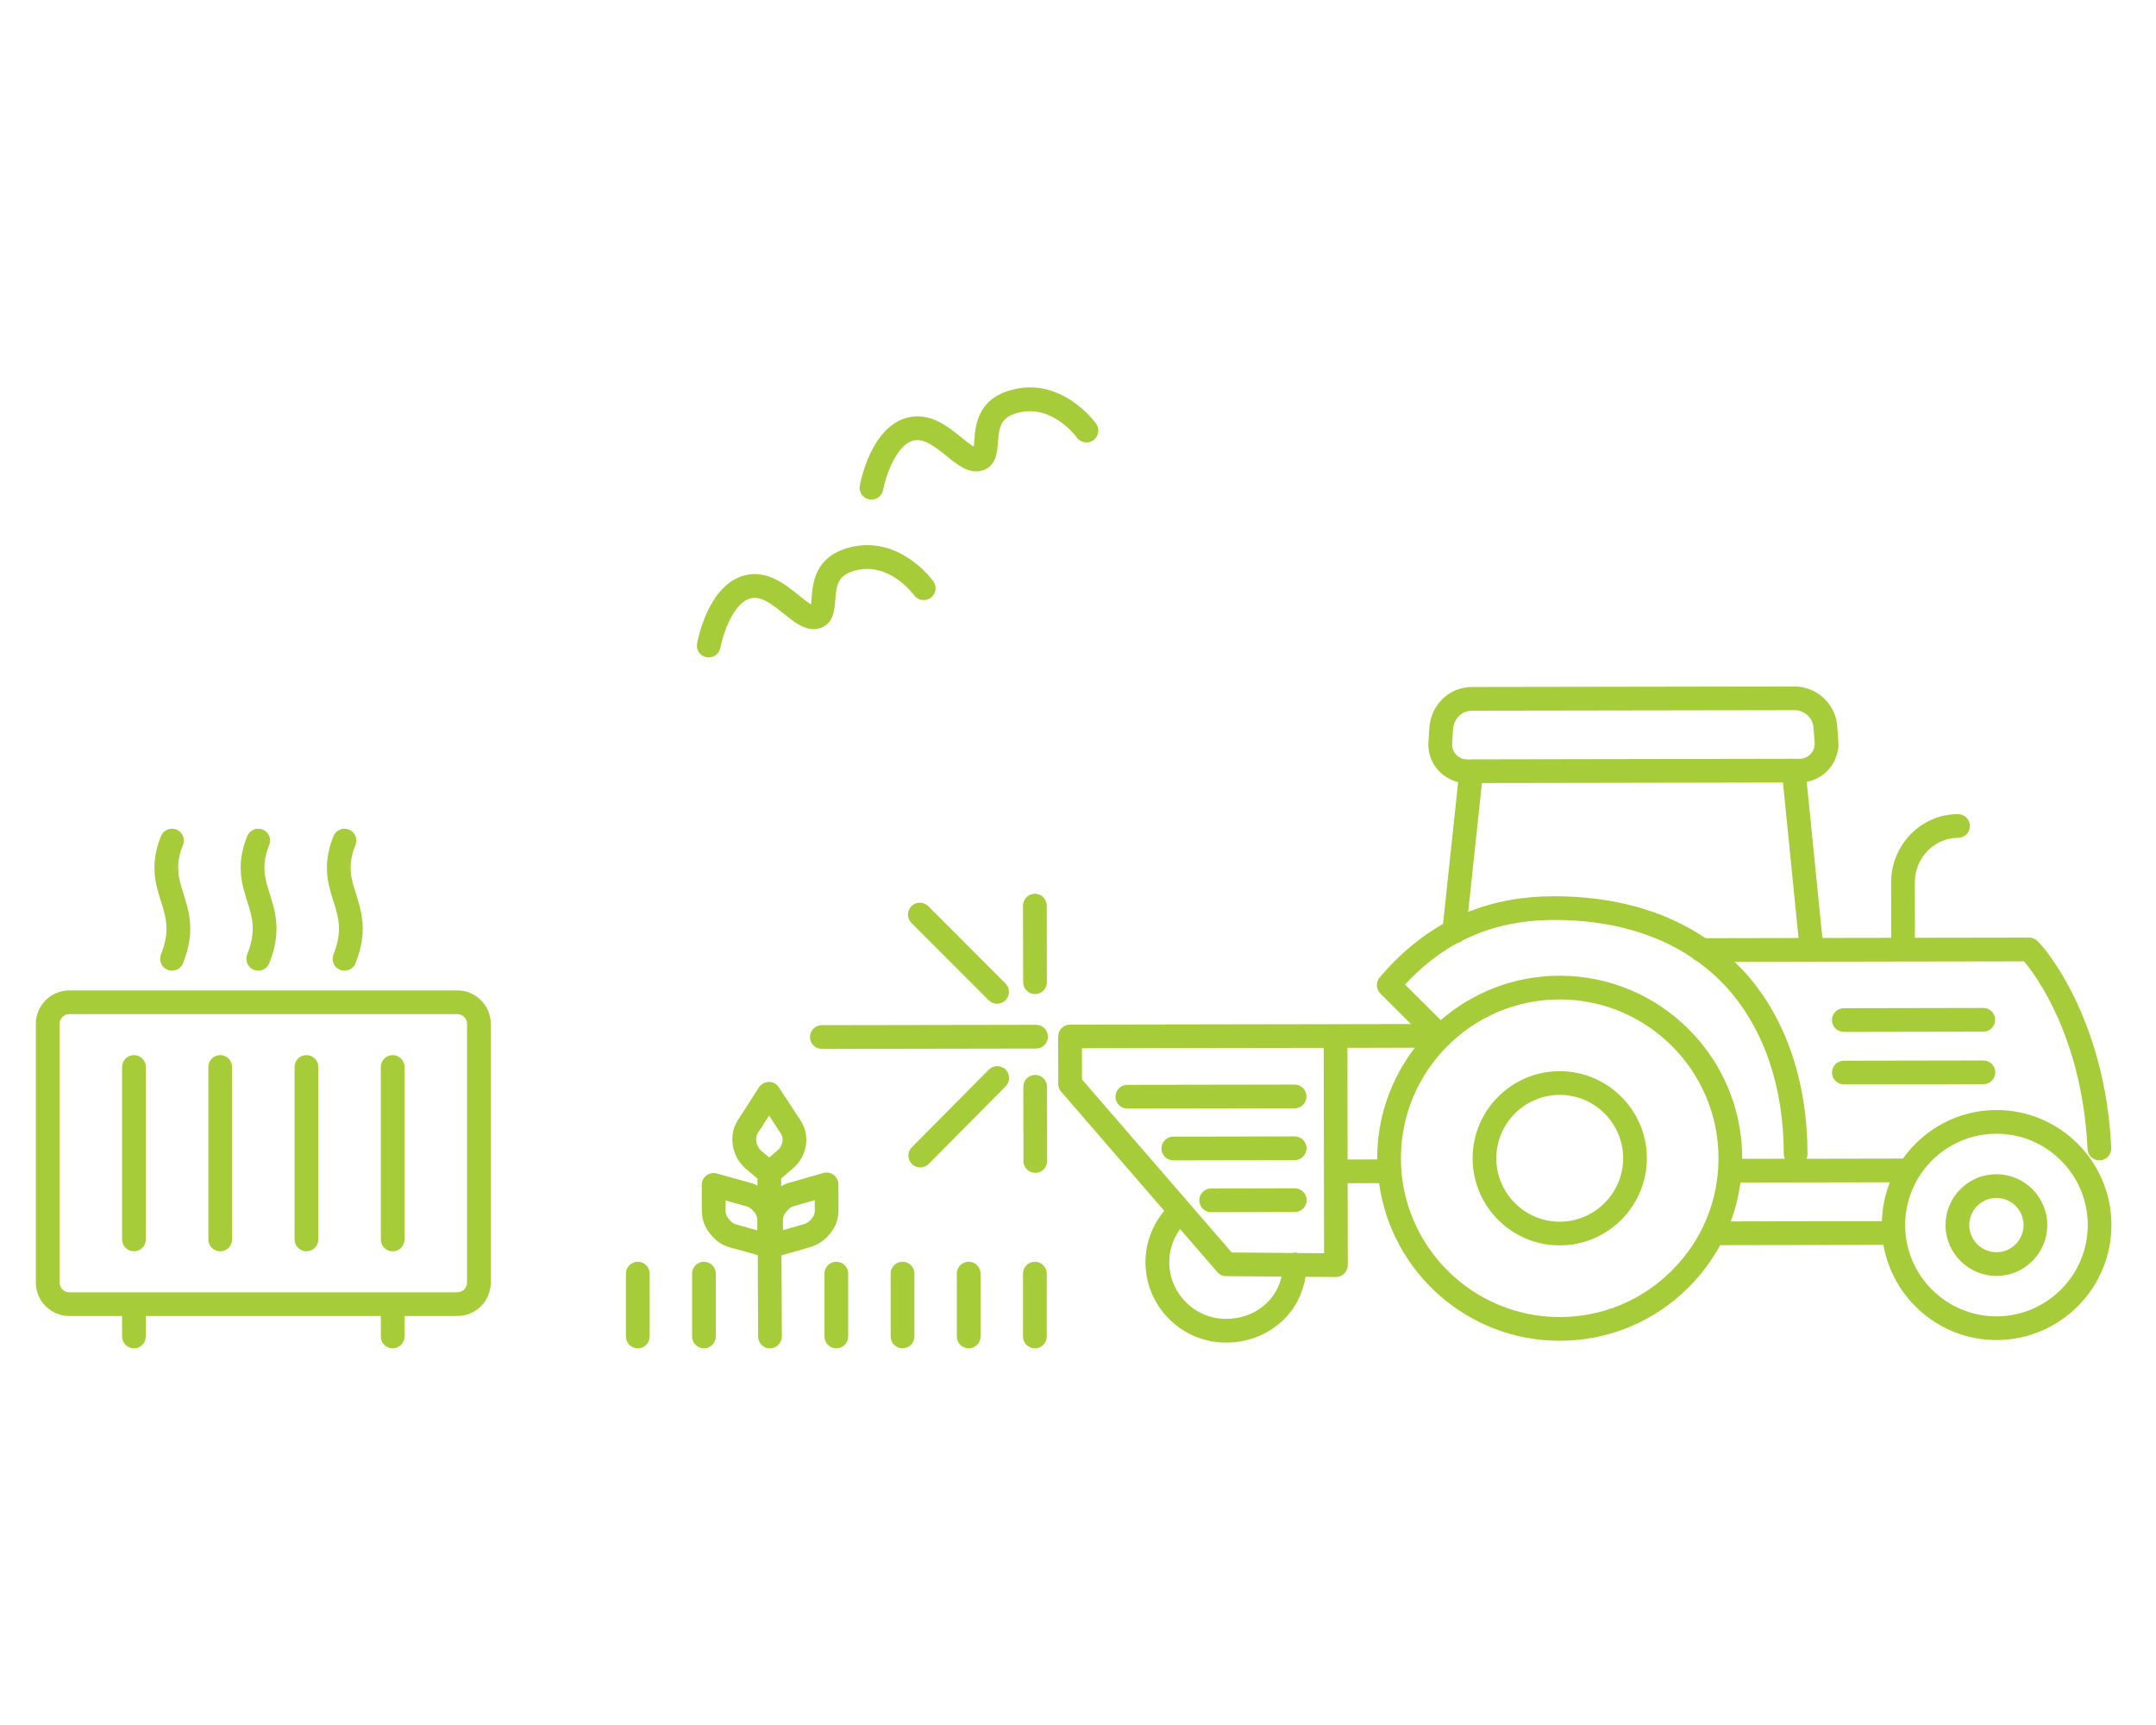 <?xml version="1.0" encoding="utf-8"?>
<!-- Generator: Adobe Illustrator 24.2.0, SVG Export Plug-In . SVG Version: 6.00 Build 0)  -->
<svg version="1.1" id="Layer_1" xmlns="http://www.w3.org/2000/svg" xmlns:xlink="http://www.w3.org/1999/xlink" x="0px" y="0px"
	 viewBox="0 0 100 80" enable-background="new 0 0 100 80" xml:space="preserve">
<g>
	<g>
		<path fill="#A6CC39" d="M60.056,55.109H60.055l-3.879,0.008
			c-0.304,0-0.55,0.247-0.549,0.551c0,0.304,0.246,0.549,0.55,0.549h0.001
			l3.879-0.008c0.304-0,0.55-0.247,0.549-0.551
			C60.606,55.354,60.36,55.109,60.056,55.109z"/>
		<path fill="#A6CC39" d="M60.6,53.253c0-0.303-0.246-0.549-0.55-0.549h-0.001
			l-5.629,0.01c-0.304,0-0.55,0.247-0.549,0.551
			c0,0.303,0.246,0.549,0.55,0.549h0.001l5.629-0.01
			C60.355,53.803,60.601,53.556,60.6,53.253z"/>
		<path fill="#A6CC39" d="M60.597,50.848c0-0.303-0.246-0.549-0.55-0.549h-0.001
			l-7.758,0.013c-0.304,0-0.55,0.247-0.549,0.551
			c0,0.303,0.246,0.549,0.55,0.549h0.001l7.758-0.013
			C60.352,51.399,60.598,51.152,60.597,50.848z"/>
		<path fill="#A6CC39" d="M45.863,49.607l-3.569,3.598c-0.214,0.215-0.212,0.563,0.003,0.778
			c0.107,0.106,0.248,0.159,0.388,0.159c0.142,0,0.283-0.054,0.391-0.163
			l3.569-3.598c0.214-0.215,0.212-0.563-0.003-0.778
			C46.426,49.389,46.077,49.392,45.863,49.607z"/>
		<path fill="#A6CC39" d="M48.014,49.852h-0.001c-0.304,0-0.55,0.247-0.549,0.551
			l0.005,3.442c0,0.303,0.246,0.549,0.55,0.549h0.001
			c0.304,0,0.55-0.247,0.549-0.551L48.564,50.401
			C48.564,50.098,48.318,49.852,48.014,49.852z"/>
		<path fill="#A6CC39" d="M42.275,42.025c-0.215,0.215-0.215,0.563,0,0.778l3.583,3.586
			c0.107,0.107,0.248,0.161,0.389,0.161s0.281-0.053,0.389-0.161
			c0.215-0.215,0.215-0.563,0-0.778l-3.583-3.586
			C42.838,41.811,42.49,41.81,42.275,42.025z"/>
		<path fill="#A6CC39" d="M48,41.45h-0.001c-0.304,0-0.55,0.247-0.549,0.551
			l0.006,3.553c0,0.303,0.246,0.549,0.55,0.549h0.001
			c0.304-0,0.55-0.247,0.549-0.551l-0.006-3.553
			C48.55,41.696,48.304,41.45,48,41.45z"/>
		<path fill="#A6CC39" d="M48.055,47.528h-0.001l-9.935,0.017
			c-0.304,0-0.55,0.247-0.549,0.551c0,0.303,0.246,0.549,0.55,0.549h0.001
			l9.935-0.017c0.304-0,0.55-0.247,0.549-0.551
			C48.605,47.774,48.359,47.528,48.055,47.528z"/>
		<path fill="#A6CC39" d="M85.524,50.292h0.001l6.471-0.011
			c0.304-0,0.55-0.247,0.549-0.551c0-0.303-0.246-0.549-0.55-0.549h-0.001
			l-6.471,0.011c-0.304,0-0.55,0.247-0.549,0.551
			C84.974,50.046,85.221,50.292,85.524,50.292z"/>
		<path fill="#A6CC39" d="M85.522,47.857l6.469-0.012c0.304-0,0.55-0.247,0.549-0.551
			c0-0.303-0.246-0.549-0.55-0.549h-0.001l-6.469,0.012
			c-0.304,0-0.55,0.247-0.549,0.551c0,0.303,0.246,0.549,0.55,0.549H85.522z
			"/>
		<path fill="#A6CC39" d="M72.343,49.678c-0.003,0-0.005,0-0.007,0
			c-2.227,0.004-4.036,1.818-4.032,4.044c0.001,1.079,0.424,2.093,1.189,2.855
			c0.763,0.761,1.775,1.18,2.851,1.18c0.002,0,0.004,0,0.006,0
			c2.228-0.004,4.038-1.82,4.035-4.048
			C76.381,51.486,74.567,49.678,72.343,49.678z M72.347,56.658
			c-0.001,0-0.003,0-0.005,0c-0.781,0-1.518-0.305-2.073-0.859
			c-0.558-0.556-0.865-1.293-0.866-2.079c-0.002-1.62,1.314-2.94,2.935-2.943
			c0.001,0,0.003,0,0.005,0c1.619,0,2.938,1.315,2.942,2.933
			C75.286,55.333,73.969,56.655,72.347,56.658z"/>
		<path fill="#A6CC39" d="M92.598,54.457h-0.001c-0.63,0-1.223,0.247-1.669,0.692
			c-0.445,0.447-0.69,1.039-0.689,1.668c0.002,1.3,1.062,2.356,2.363,2.356
			c0.001,0,0.002,0,0.003,0c0.628-0,1.22-0.247,1.665-0.695
			c0.444-0.447,0.688-1.04,0.688-1.668C94.956,55.512,93.897,54.457,92.598,54.457z
			 M93.49,57.703c-0.237,0.239-0.552,0.371-0.887,0.371c0,0,0,0-0.001,0
			c-0.695,0-1.262-0.564-1.264-1.258c0-0.335,0.13-0.65,0.368-0.889
			s0.556-0.37,0.892-0.371h0.001c0.692,0,1.257,0.563,1.259,1.256
			C93.858,57.148,93.728,57.464,93.49,57.703z"/>
		<path fill="#A6CC39" d="M92.6,51.479c-0.003,0-0.006,0-0.009,0
			c-1.788,0.004-3.362,0.897-4.329,2.252l-4.469,0.008
			c0.028-0.066,0.043-0.138,0.043-0.214c-0.005-3.376-0.996-6.278-2.864-8.391
			c-0.165-0.187-0.347-0.354-0.525-0.527l3.582-0.007l4.041-0.007l5.805-0.009
			l0.015,0.016c0.026,0.029,2.671,2.967,2.935,8.69
			c0.014,0.295,0.257,0.524,0.55,0.524c0.008,0,0.017,0,0.025-0
			c0.304-0.014,0.538-0.271,0.524-0.575c-0.283-6.123-3.196-9.353-3.221-9.379
			l-0.174-0.194c-0.104-0.116-0.253-0.183-0.409-0.183h-0.001l-5.301,0.008
			L88.814,40.925c-0.001-1.139,0.898-2.067,2.006-2.069
			c0.304-0,0.55-0.247,0.549-0.551c0-0.303-0.246-0.549-0.55-0.549h-0.001
			c-1.714,0.003-3.106,1.425-3.104,3.171l0.004,2.567l-0.729,0.001
			c-0,0-0.001,0-0.001,0l-2.463,0.004l-0.726-7.238
			c0.389-0.075,0.744-0.272,1.008-0.565c0.337-0.375,0.507-0.885,0.456-1.348
			l-0.057-0.751c-0.109-0.988-0.971-1.76-1.962-1.76c-0.001,0-0.003,0-0.005,0
			l-14.977,0.024c-1.015,0.002-1.857,0.783-1.961,1.833l-0.042,0.618
			c-0.058,0.521,0.107,1.038,0.453,1.417c0.248,0.271,0.571,0.459,0.92,0.542
			l-0.701,6.577c-1.063,0.605-2.037,1.42-2.938,2.482
			c-0.185,0.218-0.171,0.542,0.031,0.745l1.421,1.417l-3.499,0.006
			c-0.001,0-0.003-0.001-0.004-0.001h-0.001l-12.313,0.021
			c-0.073,0-0.146,0.015-0.212,0.043c-0.062,0.026-0.116,0.065-0.164,0.11
			c-0.004,0.004-0.009,0.005-0.013,0.008c-0.002,0.002-0.002,0.004-0.004,0.006
			c-0.048,0.049-0.087,0.107-0.114,0.172c-0.024,0.058-0.034,0.121-0.037,0.184
			c-0,0.01-0.005,0.018-0.005,0.027c0,0,0,0,0,0
			s-0,0-0,0l0.005,2.2c0,0.132,0.048,0.259,0.134,0.359
			l4.782,5.526c-0.557,0.673-0.872,1.506-0.87,2.382
			c0.001,0.997,0.393,1.935,1.101,2.64c0.706,0.704,1.642,1.09,2.636,1.09
			c0.003,0,0.007,0,0.01,0c0.999-0.001,1.934-0.369,2.631-1.034
			c0.57-0.545,0.924-1.248,1.045-2.017l1.405,0.011c0.002,0,0.003,0,0.005,0
			c0.146,0,0.284-0.057,0.388-0.16c0.104-0.104,0.162-0.244,0.162-0.391
			l-0.007-3.8l1.459-0.003c0.566,4.123,4.103,7.309,8.376,7.309
			c0.005,0,0.01,0,0.015,0c2.259-0.003,4.383-0.888,5.98-2.491
			c0.582-0.584,1.065-1.239,1.448-1.943l5.888-0.011c0.008,0,0.016,0,0.022-0
			l1.663-0.002c0.439,2.503,2.617,4.414,5.245,4.414c0.002,0,0.005,0,0.007,0
			c2.94-0.006,5.329-2.402,5.324-5.342S95.537,51.479,92.6,51.479z
			 M67.526,34.986c-0.133-0.145-0.195-0.346-0.17-0.576l0.042-0.625
			c0.047-0.469,0.42-0.824,0.867-0.825l14.978-0.024c0,0,0.001,0,0.002,0
			c0.438,0,0.82,0.343,0.866,0.762l0.057,0.751
			c0.019,0.167-0.054,0.372-0.179,0.511c-0.133,0.148-0.329,0.233-0.535,0.234
			L83.274,35.195c-0.01-0-0.018-0.005-0.027-0.005h-0.001l-14.976,0.027
			c-0.009,0-0.016,0.005-0.024,0.005c-0,0-0-0-0-0l-0.188-0.002
			c-0.001,0-0.003,0-0.005,0C67.853,35.219,67.661,35.134,67.526,34.986z
			 M68.735,36.315l13.962-0.025l0.723,7.212l-4.312,0.008
			c-1.889-1.275-4.266-1.945-7.009-1.945c-0.009,0-0.019,0-0.027,0
			c-1.465,0.002-2.774,0.249-3.974,0.725L68.735,36.315z M67.568,43.752
			c0.092-0.021,0.174-0.061,0.242-0.122c1.259-0.642,2.66-0.963,4.264-0.966
			c0.009,0,0.017,0,0.025,0c2.511,0,4.677,0.603,6.385,1.751
			c0.06,0.07,0.134,0.124,0.222,0.156c0.526,0.378,1.011,0.805,1.441,1.29
			c1.688,1.909,2.584,4.56,2.589,7.664c0,0.076,0.016,0.148,0.044,0.214
			l-1.975,0.003c0-0.014,0.002-0.027,0.002-0.041
			c-0.007-4.663-3.804-8.451-8.467-8.451c-0.004,0-0.009,0-0.013,0
			c-2.103,0.004-4.023,0.782-5.503,2.059l-1.655-1.65
			C65.911,44.856,66.706,44.227,67.568,43.752z M58.75,60.435
			c-0.492,0.47-1.158,0.729-1.874,0.73c-0.003,0-0.005,0-0.007,0
			c-0.701,0-1.362-0.273-1.86-0.77c-0.5-0.498-0.776-1.16-0.777-1.863
			c-0.001-0.555,0.181-1.086,0.502-1.534l1.727,1.996
			c0.104,0.12,0.254,0.189,0.411,0.19l2.57,0.021
			C59.335,59.672,59.102,60.098,58.75,60.435z M60.191,58.111
			c-0.043-0.011-0.084-0.026-0.13-0.026h-0.001
			c-0.042,0-0.079,0.015-0.119,0.024l-2.811-0.023l-6.944-8.025l-0.004-1.446
			l3.876-0.007l7.338-0.012l0.018,9.524L60.191,58.111z M62.504,53.774
			l-0.009-5.179l3.127-0.005c-1.092,1.428-1.747,3.207-1.744,5.14
			c0,0.014,0.002,0.027,0.002,0.041L62.504,53.774z M77.557,58.912
			c-1.391,1.395-3.238,2.165-5.203,2.168c-0.004,0-0.009,0-0.013,0
			c-4.055,0-7.356-3.295-7.364-7.352c-0.006-4.061,3.292-7.371,7.353-7.377
			c0.004,0,0.007,0,0.011,0c4.057,0,7.36,3.297,7.367,7.354
			C79.711,55.669,78.947,57.518,77.557,58.912z M85.667,56.635
			c-0.008,0-0.016,0-0.023,0l-5.366,0.01c0.214-0.58,0.364-1.182,0.446-1.802
			l6.932-0.012c-0.225,0.56-0.35,1.168-0.371,1.802L85.667,56.635z
			 M92.608,61.048c-0.002,0-0.003,0-0.005,0c-2.334-0-4.234-1.895-4.238-4.227
			c-0.004-2.334,1.893-4.238,4.229-4.243c0.002,0,0.005,0,0.007,0
			c2.331,0,4.229,1.896,4.234,4.229C96.838,59.14,94.942,61.043,92.608,61.048z"/>
		<path fill="#A6CC39" d="M32.77,30.479c0.034,0.006,0.067,0.01,0.102,0.01
			c0.26,0,0.49-0.185,0.54-0.45c0.097-0.523,0.562-2.067,1.394-2.288
			c0.497-0.133,1.035,0.296,1.55,0.712c0.51,0.413,1.04,0.838,1.631,0.681
			c0.673-0.178,0.722-0.864,0.755-1.319c0.051-0.708,0.122-1.153,0.921-1.366
			c1.571-0.419,2.688,1.079,2.735,1.146c0.178,0.247,0.521,0.301,0.767,0.125
			c0.247-0.177,0.304-0.521,0.127-0.768c-0.063-0.089-1.594-2.182-3.912-1.567
			c-1.597,0.425-1.687,1.678-1.735,2.351c-0.006,0.085-0.014,0.195-0.025,0.284
			c-0.158-0.088-0.398-0.283-0.57-0.422c-0.625-0.506-1.479-1.2-2.525-0.921
			c-1.643,0.437-2.141,2.874-2.192,3.15C32.274,30.136,32.471,30.424,32.77,30.479
			z"/>
		<path fill="#A6CC39" d="M40.317,23.161c0.033,0.007,0.067,0.01,0.102,0.01
			c0.259,0,0.49-0.185,0.54-0.449c0.099-0.523,0.566-2.067,1.395-2.287
			c0.463-0.121,0.937,0.217,1.548,0.712c0.509,0.414,1.033,0.837,1.633,0.681
			c0.671-0.179,0.72-0.865,0.753-1.319c0.05-0.708,0.122-1.153,0.922-1.365
			c1.57-0.417,2.688,1.08,2.736,1.146c0.178,0.246,0.521,0.301,0.767,0.126
			c0.247-0.177,0.304-0.521,0.127-0.768c-0.064-0.089-1.604-2.185-3.912-1.568
			c-1.6,0.423-1.689,1.677-1.737,2.35c-0.006,0.084-0.014,0.195-0.025,0.284
			c-0.158-0.088-0.397-0.283-0.57-0.422c-0.624-0.505-1.476-1.201-2.522-0.921
			c-1.646,0.437-2.143,2.873-2.194,3.148
			C39.822,22.819,40.018,23.105,40.317,23.161z"/>
		<path fill="#A6CC39" d="M38.516,57.194c0.25-0.317,0.377-0.672,0.375-1.055l-0.004-1.214
			c0-0.172-0.082-0.334-0.22-0.438c-0.139-0.103-0.316-0.136-0.482-0.088
			l-1.669,0.482c-0.1,0.028-0.189,0.087-0.282,0.134l-0.002-0.362l0.604-0.518
			c0.302-0.283,0.485-0.63,0.546-1.035c0.059-0.401-0.03-0.798-0.258-1.153
			l-1-1.52c-0.104-0.156-0.267-0.259-0.463-0.248
			c-0.186,0.001-0.358,0.096-0.46,0.252l-0.987,1.535
			c-0.213,0.338-0.288,0.725-0.224,1.151c0.061,0.385,0.233,0.724,0.551,1.042
			l0.591,0.499l0.001,0.329c-0.071-0.031-0.135-0.078-0.21-0.099l-1.678-0.466
			c-0.169-0.048-0.346-0.012-0.481,0.093c-0.137,0.104-0.217,0.268-0.216,0.439
			l0.006,1.212c0.001,0.388,0.132,0.743,0.375,1.039
			c0.251,0.333,0.556,0.543,0.924,0.642l1.294,0.362l0.016,3.776
			c0.001,0.303,0.247,0.547,0.55,0.547c0.001,0,0.002,0,0.002,0
			c0.304-0.001,0.55-0.249,0.548-0.552l-0.016-3.762l1.343-0.386
			C37.943,57.731,38.262,57.512,38.516,57.194z M34.146,56.785
			c-0.095-0.025-0.209-0.074-0.351-0.261c-0.095-0.116-0.139-0.231-0.14-0.364
			l-0.002-0.485l0.974,0.271c0.127,0.036,0.239,0.119,0.354,0.261
			c0.098,0.121,0.143,0.237,0.143,0.368l0.002,0.485L34.146,56.785z M35.144,52.556
			l0.526-0.819l0.532,0.809c0.083,0.129,0.112,0.255,0.093,0.394
			c-0.023,0.155-0.09,0.28-0.191,0.376l-0.426,0.364l-0.39-0.328
			c-0.117-0.119-0.187-0.252-0.21-0.402
			C35.055,52.787,35.076,52.665,35.144,52.556z M36.316,57.053L36.314,56.569
			c0-0.119,0.05-0.241,0.151-0.37c0.113-0.141,0.227-0.226,0.352-0.261
			l0.973-0.281l0.002,0.485c0,0.134-0.042,0.248-0.137,0.367
			c-0.109,0.137-0.231,0.225-0.365,0.263L36.316,57.053z"/>
		<path fill="#A6CC39" d="M32.651,58.516c-0.304,0-0.55,0.246-0.55,0.55v2.916
			c0,0.304,0.246,0.55,0.55,0.55s0.55-0.246,0.55-0.55V59.066
			C33.201,58.762,32.955,58.516,32.651,58.516z"/>
		<path fill="#A6CC39" d="M29.582,58.516c-0.304,0-0.55,0.246-0.55,0.55v2.916
			c0,0.304,0.246,0.55,0.55,0.55s0.55-0.246,0.55-0.55V59.066
			C30.132,58.762,29.886,58.516,29.582,58.516z"/>
		<path fill="#A6CC39" d="M38.791,58.516c-0.304,0-0.55,0.246-0.55,0.55v2.916
			c0,0.304,0.246,0.55,0.55,0.55s0.55-0.246,0.55-0.55V59.066
			C39.341,58.762,39.095,58.516,38.791,58.516z"/>
		<path fill="#A6CC39" d="M41.861,58.516c-0.304,0-0.55,0.246-0.55,0.55v2.916
			c0,0.304,0.246,0.55,0.55,0.55s0.55-0.246,0.55-0.55V59.066
			C42.411,58.762,42.165,58.516,41.861,58.516z"/>
		<path fill="#A6CC39" d="M44.93,58.516c-0.304,0-0.55,0.246-0.55,0.55v2.916
			c0,0.304,0.246,0.55,0.55,0.55s0.55-0.246,0.55-0.55V59.066
			C45.48,58.762,45.234,58.516,44.93,58.516z"/>
		<path fill="#A6CC39" d="M48,58.516c-0.304,0-0.55,0.246-0.55,0.55v2.916
			c0,0.304,0.246,0.55,0.55,0.55s0.55-0.246,0.55-0.55V59.066
			C48.55,58.762,48.304,58.516,48,58.516z"/>
		<path fill="#A6CC39" d="M21.213,45.932H3.213c-0.854,0-1.55,0.695-1.55,1.55v12
			c0,0.854,0.695,1.55,1.55,1.55h2.45v0.95c0,0.304,0.246,0.55,0.55,0.55
			s0.55-0.246,0.55-0.55v-0.95h10.9v0.95c0,0.304,0.246,0.55,0.55,0.55
			s0.55-0.246,0.55-0.55v-0.95h2.45c0.854,0,1.55-0.695,1.55-1.55v-12
			C22.763,46.628,22.067,45.932,21.213,45.932z M21.663,59.482
			c0,0.248-0.202,0.45-0.45,0.45H3.213c-0.248,0-0.45-0.202-0.45-0.45v-12
			c0-0.248,0.202-0.45,0.45-0.45h18c0.248,0,0.45,0.202,0.45,0.45
			V59.482z"/>
		<path fill="#A6CC39" d="M6.213,48.932c-0.304,0-0.55,0.246-0.55,0.55v8
			c0,0.304,0.246,0.55,0.55,0.55s0.55-0.246,0.55-0.55v-8
			C6.763,49.178,6.517,48.932,6.213,48.932z"/>
		<path fill="#A6CC39" d="M10.213,48.932c-0.304,0-0.55,0.246-0.55,0.55v8
			c0,0.304,0.246,0.55,0.55,0.55s0.55-0.246,0.55-0.55v-8
			C10.763,49.178,10.517,48.932,10.213,48.932z"/>
		<path fill="#A6CC39" d="M14.213,48.932c-0.304,0-0.55,0.246-0.55,0.55v8
			c0,0.304,0.246,0.55,0.55,0.55s0.55-0.246,0.55-0.55v-8
			C14.763,49.178,14.516,48.932,14.213,48.932z"/>
		<path fill="#A6CC39" d="M18.213,48.932c-0.304,0-0.55,0.246-0.55,0.55v8
			c0,0.304,0.246,0.55,0.55,0.55s0.55-0.246,0.55-0.55v-8
			C18.763,49.178,18.516,48.932,18.213,48.932z"/>
		<path fill="#A6CC39" d="M11.467,44.261c-0.113,0.282,0.023,0.602,0.305,0.716
			c0.067,0.027,0.137,0.04,0.206,0.04c0.218,0,0.424-0.13,0.51-0.345
			c0.582-1.445,0.287-2.383,0.026-3.21c-0.231-0.733-0.414-1.313-0.026-2.274
			c0.113-0.282-0.023-0.603-0.305-0.716c-0.281-0.112-0.602,0.023-0.716,0.305
			c-0.534,1.328-0.252,2.225-0.002,3.016
			C11.699,42.538,11.902,43.181,11.467,44.261z"/>
		<path fill="#A6CC39" d="M15.468,44.261c-0.114,0.282,0.022,0.603,0.305,0.716
			c0.067,0.027,0.137,0.04,0.205,0.04c0.218,0,0.424-0.13,0.51-0.345
			c0.582-1.445,0.287-2.382,0.026-3.209c-0.231-0.733-0.413-1.313-0.026-2.275
			c0.114-0.282-0.022-0.602-0.305-0.716c-0.281-0.112-0.602,0.023-0.715,0.305
			c-0.535,1.328-0.253,2.225-0.003,3.017C15.699,42.538,15.902,43.181,15.468,44.261
			z"/>
		<path fill="#A6CC39" d="M7.467,44.261c-0.113,0.282,0.023,0.603,0.305,0.716
			c0.067,0.027,0.137,0.04,0.206,0.04c0.218,0,0.424-0.13,0.51-0.345
			c0.582-1.445,0.287-2.383,0.026-3.209c-0.231-0.734-0.414-1.313-0.026-2.275
			c0.113-0.282-0.023-0.603-0.305-0.716c-0.281-0.112-0.602,0.023-0.716,0.305
			c-0.534,1.328-0.252,2.225-0.002,3.017C7.699,42.538,7.901,43.181,7.467,44.261z
			"/>
	</g>
</g>
</svg>
